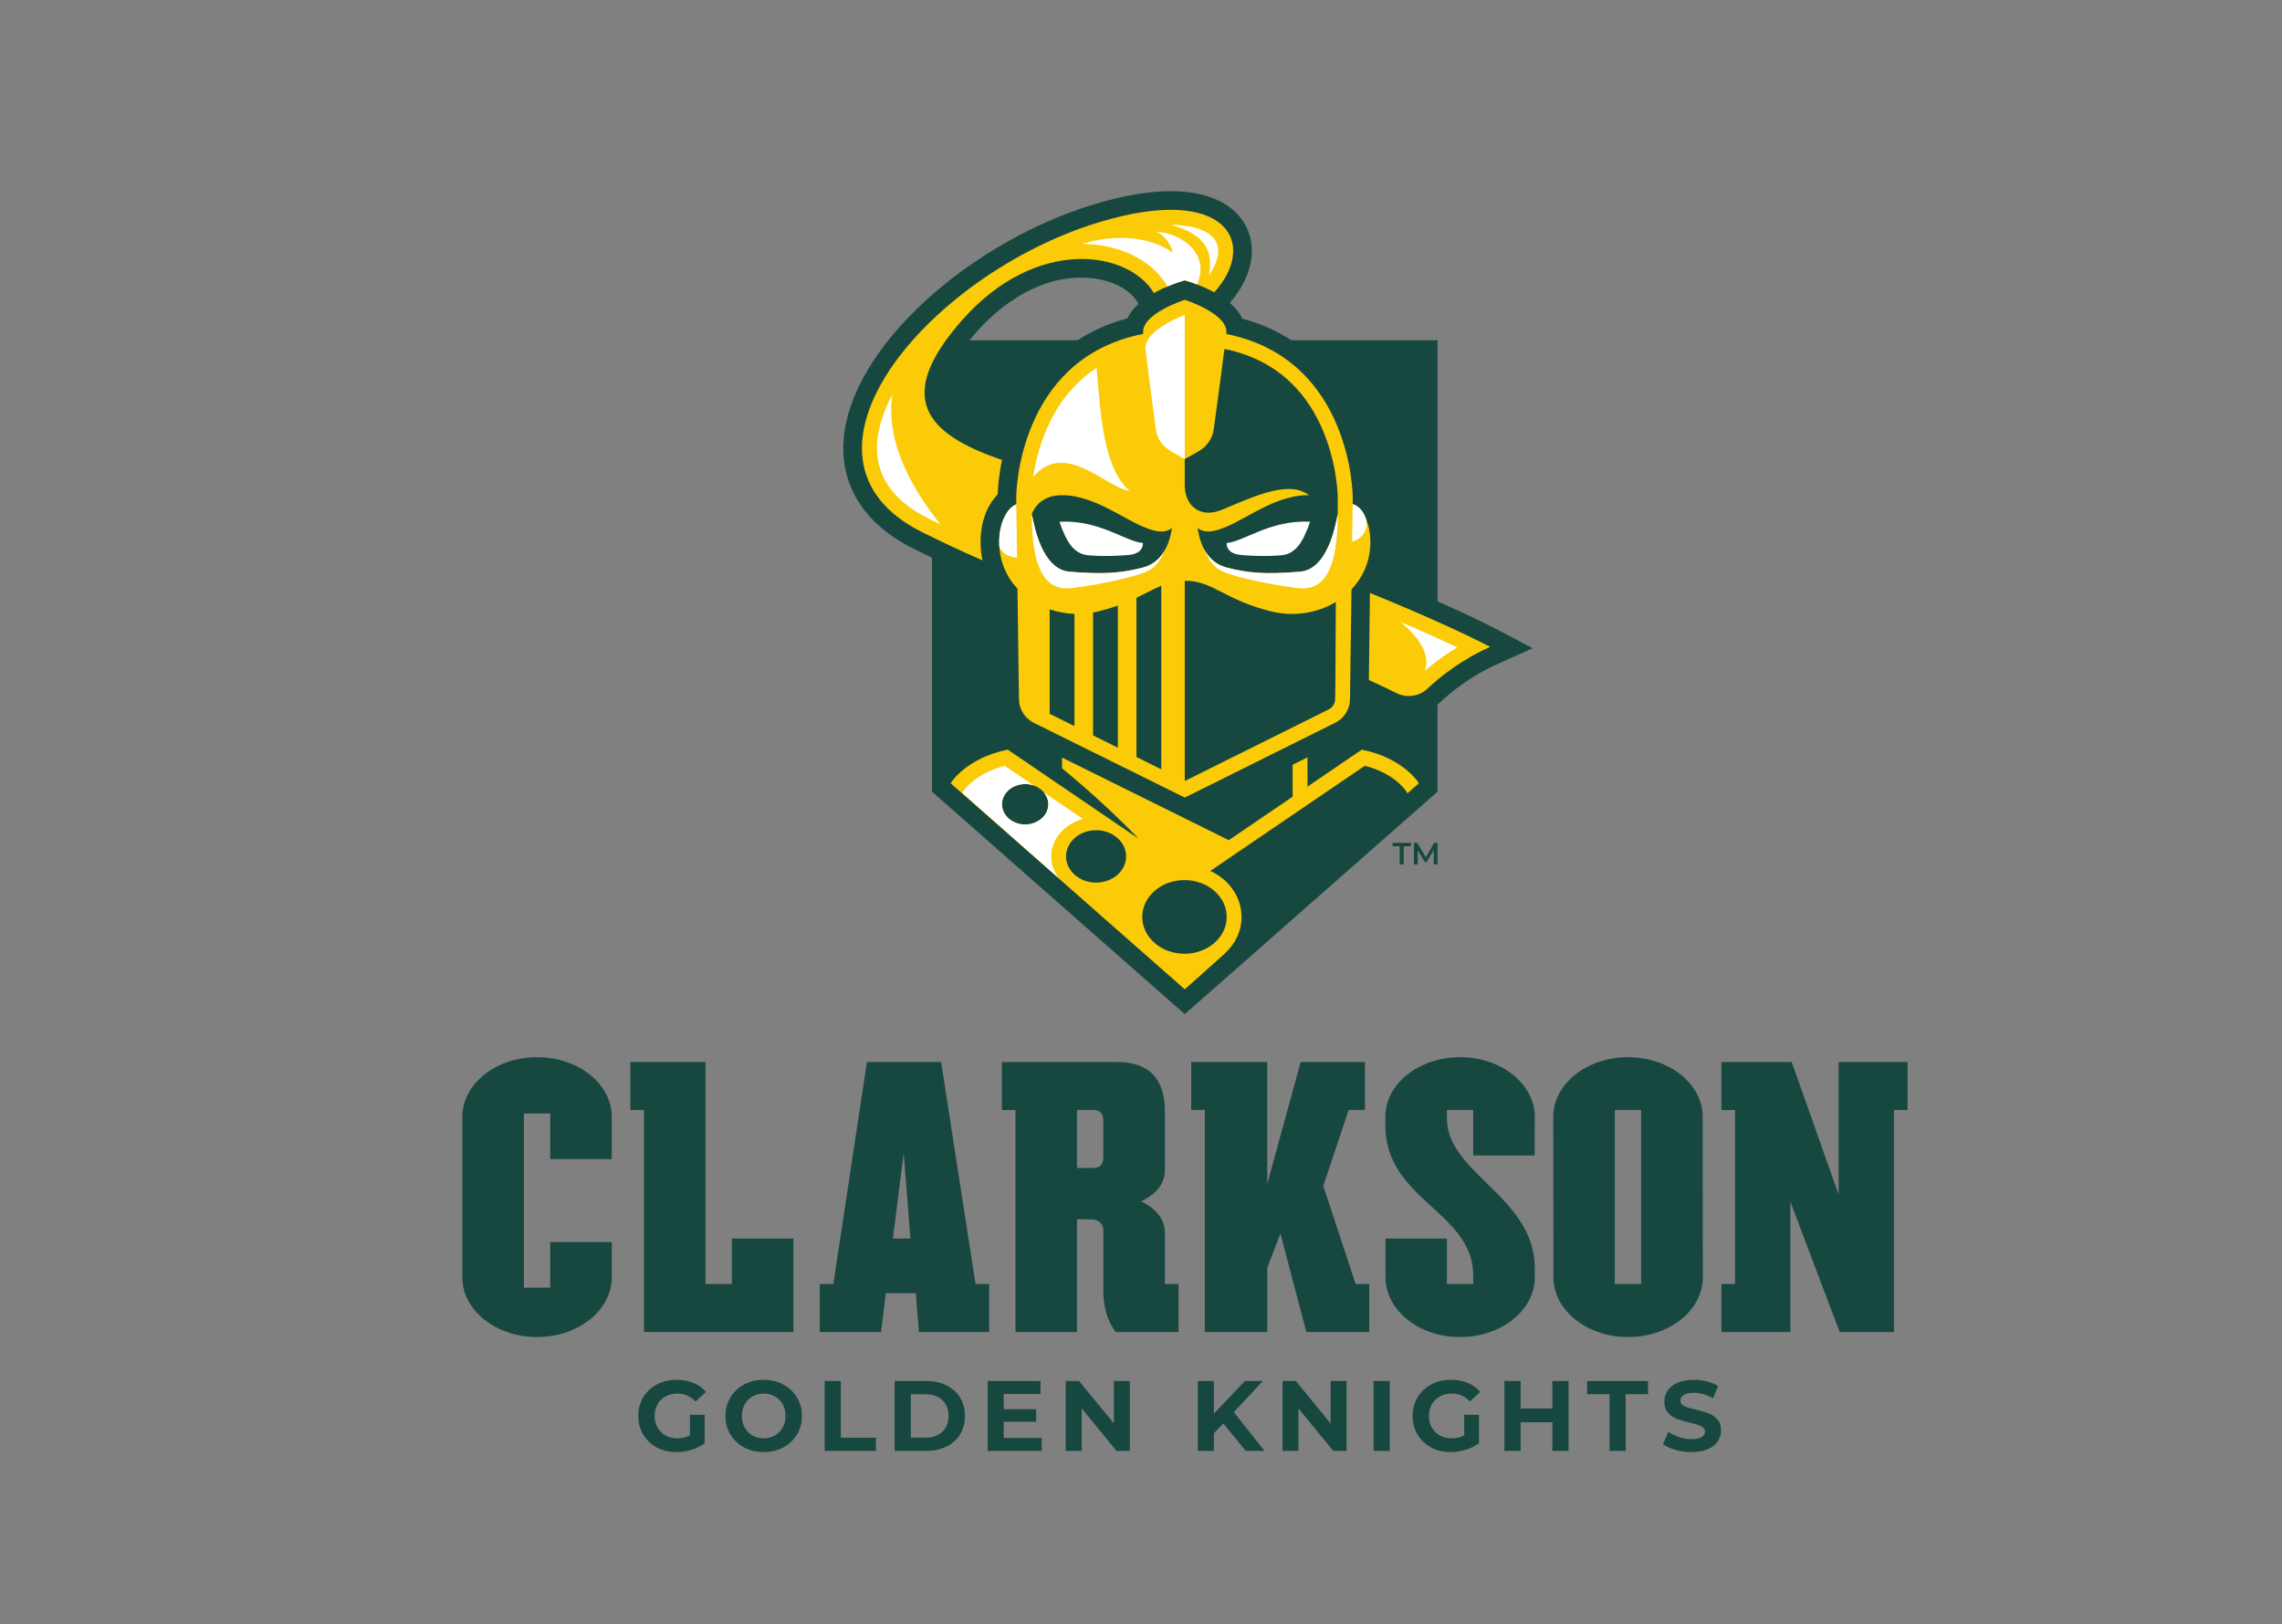 <?xml version="1.0" encoding="utf-8"?>
<!-- Generator: Adobe Illustrator 26.0.3, SVG Export Plug-In . SVG Version: 6.00 Build 0)  -->
<svg version="1.0" id="katman_1" xmlns="http://www.w3.org/2000/svg" xmlns:xlink="http://www.w3.org/1999/xlink" x="0px" y="0px"
	 viewBox="0 0 409.2 291.2" style="enable-background:new 0 0 409.2 291.2;" xml:space="preserve">
<rect x="0" y="0" width="409.2" height="291.2" fill="#808080" stroke="none"/>
<style type="text/css">
	.st0{fill:#174840;}
	.st1{fill:#FBCB07;}
	.st2{fill:#FFFFFF;}
</style>
<g transform="matrix(.016 0 0 -.016 -45.029 90.684)">
	<path class="st0" d="M13679,1854.4c22.7,27.7,46.6,55.9,71.9,84.7c202.6,230.6,625.9,617.5,1185.6,617.5
		c198.1,0,378.1-52.4,506.8-147.4c39.1-28.9,94.4-78.4,130.8-146.5c-51.3-46.6-95.8-100.7-124.4-162.8
		c-217.8-57.4-402.2-143-558.3-245.4L13679,1854.4z M19611.4-1396.6c-177.8,93.5-417.2,206.4-686.2,325.3v2925.7h-1638.6
		c-154.3,101.2-336.2,185.9-550.7,243.3c-30.8,68.1-80.9,126.7-138.2,176.3c34.8,40.1,66.3,81.3,94.4,123.5
		c134.4,202.2,181.8,418.8,133.6,609.9c-41.4,164-148.3,298.5-309.1,388.9c-152,85.5-347.4,128.9-580.7,128.9
		c-250.5,0-542.8-50.2-868.7-149.3c-666.6-202.6-1349.4-593.1-1873.4-1071.6c-554.7-506.5-882.7-1058.3-923.7-1553.7
		c-21.2-256.4,33.4-491.8,162.2-699.7c133.4-215.3,344.5-395.5,627.3-535.7c67.4-33.4,134-65.8,200-97.5v-2621.7l2832.8-2493.3
		l2832.8,2493.3v976.5c10.4,8.4,20.5,17,30.4,26.2c130.9,122.9,348.8,297.1,644,429.2l392.2,175.5L19611.4-1396.6z"/>
	<path class="st1" d="M16029.5,2506.8l63,19.9l62.9-19.9c5.7-1.8,135.7-43.4,267.8-114.7c497.7,549,140.4,1220.4-1295.3,784.1
		C13218.6,2596,11470.5,535.7,13152.4-297.6c233.9-115.9,457.4-220.3,672.6-314.3c-14.1,66.6-21.3,135.3-21.3,205.5
		c0,214.4,67.2,397.9,175.1,513.2c5,9.3,10.5,16.9,16.5,22.5c2.4,62.5,11.8,203.8,48.7,384.6
		c-878.2,296.9-1197.4,712.1-449.9,1563.1c831.5,946.5,1869,783.3,2151.9,306.7c0.8,0.5,1.6,0.9,2.4,1.4
		C15885,2460.7,16023.7,2504.9,16029.5,2506.8"/>
	<path class="st1" d="M16562.3-4607.6c0-228-211.9-412.9-473.2-412.9c-261.3,0-473.2,184.9-473.2,412.9
		c0,228,211.9,412.9,473.2,412.9C16350.5-4194.7,16562.3-4379.6,16562.3-4607.6z M15098.5-4223.1c-185.8,0-336.5,131.4-336.5,293.6
		c0,162.2,150.7,293.6,336.5,293.6s336.5-131.5,336.5-293.6C15435-4091.7,15284.4-4223.1,15098.5-4223.1z M14303.4-3571.6
		c-143.3,0-259.4,101.4-259.4,226.4c0,125,116.1,226.4,259.4,226.4c143.3,0,259.4-101.4,259.4-226.4
		C14562.8-3470.3,14446.6-3571.6,14303.4-3571.6z M18075.9-2733.3c-228-155.2-429.7-292.4-608.2-413.9v327.8l-166.3-82.7v-358.2
		c-297.9-202.7-522.3-355.4-691.1-470.3l-33-22.5l4.6,7.7L14717.2-2822v-120c0,0,469.2-380.8,857.4-788.8
		c-291.8,198.6-748.9,509.7-1465.6,997.4c-469.7-93-640.6-376.1-640.6-376.1L16092.4-5419l448.8,400.9l-0.5,0.8
		c116,104.9,187.8,249.8,187.8,409.6c0,224.8-142.4,419.9-349.6,515.8l195.6,133.1l1535.6,1045c323.8-83.6,451.1-266.1,462.7-283.5
		c0,0,6.5-10.8,8.6-15c2-4.3,5.4-11.3,5.4-11.3l129.7,114.2C18716.5-3109.4,18545.5-2826.3,18075.9-2733.3"/>
	<path class="st2" d="M16460.1,2915.1c-36.8,145.9-232.7,233-524.1,233c386-104.6,478.7-295,427.6-563.1
		C16451.4,2708,16482.5,2826.3,16460.1,2915.1"/>
	<path class="st1" d="M18167.8-977.6l-12.2-974.6c121.8-56.2,227.8-106.7,311-148c114.8-57,252.8-36.5,346.2,51.2
		c140.3,131.8,378.4,322.9,701.6,467.5C19201.3-1416.9,18691.3-1190,18167.8-977.6"/>
	<path class="st1" d="M17973.9,18.6l1,76.3l0,0c0,0-0.3,1547.2-1417.2,1830.1c0.3,2.2,0.6,4.7,0.8,6.8
		c25.8,220.4-466.1,376-466.1,376l0,0l0,0c0,0-491.9-155.6-466.1-376c0.2-1.8,0.4-3.8,0.7-5.6
		C14203.6,1646.7,14203.3,94.8,14203.3,94.8l0,0h0l1.1-78.9c-109.9-43.9-191.9-216.3-191.9-422.4c0-207,78.3-386.5,204.8-523.3
		l16.8-1234.9c0-113.4,64.3-217,165.8-267.3l1692.5-838.3l1685.8,838.3c101.6,50.3,165.9,153.9,165.9,267.3l16.7,1227.7
		c130.5,137.6,211.6,319.7,211.6,530.4C18172.4-196.2,18087.1-21,17973.9,18.6"/>
	<path class="st0" d="M17058.4-1183.2c-529.6,131.7-649.5,343.1-966,343.1v-2244.4l1612,801.6c45.3,22.4,73.4,67.7,73.4,118.3
		l3,198.8l4.3,887.7C17580.2-1202.2,17317.9-1247.7,17058.4-1183.2"/>
	<path class="st0" d="M17807.1,94.5c0,4.4-4.3,443-222.5,870.4c-219.2,429.3-570.7,694.6-1047.6,793
		c-32.7-257.5-86.6-662-121.3-908.1c-14.1-99.8-78.1-188.9-174.8-243.2l-148.4-83.4l-0.5,1.2c0-151.2,0-263.1,0-292.6
		c0-238.4,179.1-377.6,419.7-275.7c261.2,110.6,455,192.9,629.7,222c169.4,28.2,271.8-5.2,342.7-59.6
		c-103.4,3.7-224.3-21.1-357.1-71.1c-337-126.8-704-445.8-891-297c11.3-65.8,53.4-371.6,322.4-441.8
		c236.5-61.7,433.2-80.1,824.9-47.6c305.5,25.4,395.1,499,423.8,647.6C17807.1-45.2,17807.1,51.8,17807.1,94.5"/>
	<path class="st2" d="M16296.3-459.6L16296.3-459.6c0.1-0.1,0.1-0.3,0.2-0.4C16296.4-459.9,16296.4-459.8,16296.3-459.6"/>
	<path class="st2" d="M17383.3-739.1c-391.7-32.5-588.3-14.1-824.9,47.6c-126,32.9-202.2,117.4-248.8,204.8
		c61.5-126.7,94-223.7,304-285.8c190.8-56.4,468-116.2,746.1-150c297.2-36.1,447.3,213.3,447.3,830.9
		C17778.4-240.1,17688.8-713.7,17383.3-739.1"/>
	<path class="st2" d="M18122.6-145.3c-26,87.3-85,145-148.7,164.7l-5.7-421C18081.4-377.1,18156.2-257.9,18122.6-145.3"/>
	<path class="st2" d="M14212.5-583.7l-8.2,599.7c-109.9-43.9-191.9-216.3-191.9-422.4c0-16.9,0.6-33.6,1.6-50.1
		C14039.6-531.6,14122.3-574,14212.5-583.7"/>
	<path class="st2" d="M17496.7-178.8c0,0-13.6-37.5-26.8-74.7c-43.4-103.9-111.8-280.5-285.4-300.2c-160.3-18.2-443.4-5.3-505.4,8.7
		c-71.7,16.2-118,56.9-118,127.2C16761.6-399.8,17047.4-156.5,17496.7-178.8"/>
	<path class="st0" d="M15626.4-691.4c269,70.2,311.1,376,322.4,441.8c-187-148.8-554,170.2-891,297
		c-264.4,99.5-481.6,99.5-607.2-27.6c-29.6-29.9-54.1-66.9-72.9-111.3c28.8-148.6,118.3-622.2,423.9-647.6
		C15193.2-771.6,15389.9-753.2,15626.4-691.4"/>
	<path class="st2" d="M15626.4-691.4c-236.5-61.7-433.2-80.1-824.9-47.6c-305.5,25.4-395,499-423.8,647.6
		c0-617.6,150.2-867,447.3-830.9c278.1,33.8,555.3,93.6,746.1,150c210,62,242.5,159.1,304,285.8
		C15828.6-574,15752.4-658.6,15626.4-691.4"/>
	<path class="st2" d="M14688.2-178.8c0,0,13.6-37.5,26.8-74.7c43.4-103.9,111.8-280.5,285.4-300.2c160.3-18.2,443.4-5.3,505.4,8.7
		c71.7,16.2,118,56.9,118,127.2C15423.3-399.8,15137.5-156.5,14688.2-178.8"/>
	<path class="st0" d="M15550.9-1031.5v-1783.7l278.3-138.4v2058.1C15743.9-931.1,15658.9-980.1,15550.9-1031.5"/>
	<path class="st0" d="M15126.5-1183.2c-20.7-5.1-41.3-9.3-62-13.1v-1377.1l278.3-138.4v1593.5
		C15278.8-1141,15207.5-1163,15126.5-1183.2"/>
	<path class="st0" d="M14578.1-1160.9v-1170.6l278.3-138.4v1258.2C14759.8-1208.4,14666-1190.9,14578.1-1160.9"/>
	<path class="st2" d="M18510.4-1302.7c229.4-184.2,335.3-387.5,272.5-546.7c95.1,81.8,216.2,174.4,361.8,263.2
		C18958.9-1498.1,18741.2-1401.1,18510.4-1302.7"/>
	<path class="st2" d="M14595.8-3929.5c0,197.6,149.8,364.3,355.6,419.2l-439.6,299.1c31.9-37.5,50.9-83.8,50.9-134.1
		c0-125-116.1-226.4-259.4-226.4c-143.3,0-259.4,101.4-259.4,226.4c0,125,116.1,226.4,259.4,226.4c34.4,0,67.2-6,97.3-16.6
		l-325.8,221.7c-323.8-83.6-451.1-266-462.7-283.5l-12.4-21.9l1081.5-955C14627.3-4104.2,14595.8-4020.1,14595.8-3929.5"/>
	<path class="st2" d="M15474.5,167.6c-305.9,253.5-331.2,942.8-370,1376.5c-213.5-138.1-384.3-331.2-510.9-579.2
		c-120-235-175.2-473.3-200.7-641C14756.1,743.6,15213.9,195,15474.5,167.6"/>
	<path class="st2" d="M15652.4,1746.8c33-258,83.6-662,116.8-897.1c14.1-99.8,78.1-188.9,174.8-243.2l148.4-83.4v1615.4
		C16092.4,2138.6,15625.4,1969.4,15652.4,1746.8"/>
	<path class="st2" d="M15898.1,2457.3c73.3,31,127.8,48.4,131.4,49.5l63,19.9l62.9-19.9c2.6-0.8,31.8-10.2,75.4-26.9
		c137.4,316.2-120.9,562-462.4,593.6c75.3-28.2,170.1-130.2,188.2-235.2c-236.1,165.1-607.7,220.1-1019.8,95.4
		c278,0,537.5-78.6,730.7-221.2C15766.6,2639.4,15843.9,2552.8,15898.1,2457.3"/>
	<path class="st2" d="M12814.7,1244.4c-95.7-179.6-154.8-357-168.7-524.8c-30.5-368.7,165-660.2,581.1-866.4
		c42.5-21.1,84.6-41.6,126.5-62C13074.6,139.9,12732,686,12814.7,1244.4"/>
	<path class="st0" d="M18501.4-3815.7h-80.2v38h205.3v-38h-80.2v-204h-44.9V-3815.7z"/>
	<path class="st0" d="M18882.7-4019.6l-0.3,160.4l-79.5-132.7h-20l-79.5,130.7v-158.3h-42.9v242h37l96.1-160.4l94.4,160.4h37
		l0.4-242H18882.7z"/>
	<path class="st0" d="M10546.2-10187.7h165.6v-317.8c-42.5-32.1-91.8-56.7-147.7-73.9c-56-17.1-112.3-25.7-169-25.7
		c-81.3,0-154.4,17.3-219.3,52c-64.9,34.7-115.8,82.8-152.8,144.4c-36.9,61.5-55.4,131.1-55.4,208.7c0,77.6,18.5,147.1,55.4,208.7
		c36.9,61.5,88.2,109.7,153.9,144.4c65.6,34.7,139.5,52,221.6,52c68.7,0,130.9-11.6,186.9-34.7c56-23.1,103-56.7,141-100.7
		l-116.4-107.5c-56,58.9-123.5,88.4-202.6,88.4c-50,0-94.4-10.5-133.2-31.3c-38.8-20.9-69-50.4-90.6-88.4
		c-21.6-38-32.5-81.7-32.5-130.9c0-48.5,10.8-91.7,32.5-129.8c21.6-38,51.6-67.7,90.1-89c38.4-21.3,82.3-31.9,131.5-31.9
		c52.2,0,99.2,11.2,141,33.6L10546.2-10187.7z"/>
	<path class="st0" d="M11498.6-10418.8c37.3,21.3,66.6,50.9,87.8,89c21.3,38.1,31.9,81.3,31.9,129.8c0,48.5-10.6,91.8-31.9,129.8
		c-21.3,38-50.5,67.7-87.8,88.9c-37.3,21.3-79.1,31.9-125.3,31.9c-46.3,0-88-10.6-125.3-31.9c-37.3-21.3-66.6-50.9-87.8-88.9
		c-21.3-38.1-31.9-81.3-31.9-129.8c0-48.5,10.6-91.7,31.9-129.8c21.3-38,50.5-67.7,87.8-89c37.3-21.3,79.1-31.9,125.3-31.9
		C11419.5-10450.6,11461.3-10440,11498.6-10418.8z M11153.4-10552.5c-65.3,35-116.4,83.4-153.3,144.9
		c-36.9,61.6-55.4,130.8-55.4,207.6c0,76.8,18.5,146,55.4,207.6c36.9,61.6,88,109.8,153.3,144.9c65.3,35.1,138.6,52.6,219.9,52.6
		c81.3,0,154.4-17.5,219.3-52.6c64.9-35.1,116-83.4,153.3-144.9c37.3-61.5,56-130.7,56-207.6c0-76.8-18.7-146-56-207.6
		c-37.3-61.5-88.4-109.9-153.3-144.9c-64.9-35.1-138-52.6-219.3-52.6S11218.6-10587.6,11153.4-10552.5"/>
	<path class="st0" d="M12056.4-9808.3h181.3v-635.6h392.8v-147.7h-574.1L12056.4-9808.3z"/>
	<path class="st0" d="M13187.8-10442.8c78.3,0,140.8,21.8,187.4,65.5c46.6,43.6,70,102.8,70,177.4c0,74.6-23.3,133.7-70,177.4
		c-46.6,43.7-109.1,65.5-187.4,65.5h-165.6v-485.7H13187.8z M12840.8-9808.3h355.9c85.1,0,160.2-16.2,225.5-48.7
		c65.3-32.5,116-78.2,152.2-137.1c36.2-58.9,54.3-127.6,54.3-205.9c0-78.4-18.1-147-54.3-205.9c-36.2-58.9-86.9-104.6-152.2-137.1
		c-65.3-32.5-140.5-48.7-225.5-48.7h-355.9V-9808.3z"/>
	<path class="st0" d="M14489.7-10446.2v-145.5h-606.5v783.4h592v-145.5h-411.8v-170.1h363.7v-141h-363.7v-181.3H14489.7z"/>
	<path class="st0" d="M15476.7-9808.3v-783.4h-148.8l-390.6,475.6v-475.6h-179.1v783.4h150l389.4-475.6v475.6H15476.7z"/>
	<path class="st0" d="M16524.2-10283.9l-105.2-109.7v-198.1h-180.2v783.4h180.2v-365.9l346.9,365.9h201.4l-324.5-349.2l343.5-434.2
		h-211.5L16524.2-10283.9z"/>
	<path class="st0" d="M17905.8-9808.3v-783.4h-148.8l-390.6,475.6v-475.6h-179v783.4h149.9l389.5-475.6v475.6H17905.8z"/>
	<path class="st0" d="M18208.6-9808.3h181.3v-783.4h-181.3V-9808.3z"/>
	<path class="st0" d="M19224.1-10187.7h165.6v-317.8c-42.5-32.1-91.8-56.7-147.7-73.9c-56-17.1-112.3-25.7-169-25.7
		c-81.3,0-154.5,17.3-219.4,52c-64.9,34.7-115.8,82.8-152.7,144.4c-36.9,61.5-55.4,131.1-55.4,208.7c0,77.6,18.5,147.1,55.4,208.7
		c36.9,61.5,88.2,109.7,153.9,144.4c65.6,34.7,139.5,52,221.6,52c68.6,0,130.9-11.6,186.9-34.7c56-23.1,103-56.7,141-100.7
		l-116.4-107.5c-55.9,58.9-123.5,88.4-202.5,88.4c-50,0-94.4-10.5-133.2-31.3c-38.8-20.9-69-50.4-90.7-88.4
		c-21.7-38-32.5-81.7-32.5-130.9c0-48.5,10.8-91.7,32.5-129.8c21.6-38,51.6-67.7,90.1-89c38.4-21.3,82.3-31.9,131.5-31.9
		c52.2,0,99.2,11.2,141,33.6L19224.1-10187.7z"/>
	<path class="st0" d="M20393.6-9808.3v-783.4h-181.3v321.2h-355.9v-321.2h-181.3v783.4h181.3v-308.9h355.9v308.9H20393.6z"/>
	<path class="st0" d="M20852.5-9956h-250.7v147.7h682.6V-9956h-250.7v-635.7h-181.3V-9956z"/>
	<path class="st0" d="M21590.8-10579.9c-57.8,16.8-104.3,38.6-139.3,65.5l61.6,136.5c33.6-24.6,73.5-44.4,119.7-59.3
		c46.2-14.9,92.5-22.4,138.8-22.4c51.5,0,89.5,7.7,114.1,22.9c24.6,15.3,37,35.6,37,61c0,18.6-7.3,34.1-21.9,46.5
		c-14.5,12.3-33.2,22.2-55.9,29.6c-22.8,7.5-53.5,15.7-92.4,24.6c-59.7,14.2-108.5,28.3-146.6,42.5c-38.1,14.2-70.7,36.9-97.9,68.3
		c-27.2,31.4-40.8,73.1-40.8,125.3c0,45.5,12.3,86.7,36.9,123.6c24.6,36.9,61.7,66.2,111.3,87.9c49.6,21.6,110.2,32.5,181.9,32.5
		c49.9,0,98.8-6,146.6-17.9c47.8-12,89.5-29.1,125.3-51.5l-56-137.7c-72.4,41-144.7,61.6-217.1,61.6c-50.7,0-88.2-8.2-112.5-24.6
		c-24.2-16.4-36.3-38.1-36.3-64.9c0-26.9,14-46.8,42-59.9c28-13.1,70.7-25.9,128.1-38.6c59.7-14.2,108.6-28.3,146.6-42.5
		s70.7-36.6,97.9-67.2c27.2-30.6,40.8-72,40.8-124.2c0-44.8-12.5-85.6-37.5-122.5c-25-36.9-62.5-66.2-112.4-87.8
		c-50-21.6-110.8-32.5-182.4-32.5C21708.5-10605.1,21648.6-10596.7,21590.8-10579.9"/>
	<path class="st0" d="M12821.2-8211.6l121,956.6l75.6-956.6H12821.2z M13361.9-6234H12530l-376.3-2488h-152.4v-537h687.5l52.9,434.9
		h336.5l34-434.9h787.6v537h-152.4L13361.9-6234z"/>
	<path class="st0" d="M17644.3-7621.7l285.1,850.8h182.6v537h-2.6h-693.1h-25.3l-374.3-1365v1365h-851.9v-537h152.4v-2488h699.5
		v718.4l147.5,385.7l291.1-1104.1h9.1h695.7v537h-152.4L17644.3-7621.7z"/>
	<path class="st0" d="M11016.4-8211.6V-8722h-294.9v2488h-842.4v-537h152.4v-2488h1674.9v1047.4L11016.4-8211.6z"/>
	<path class="st0" d="M9670.6-8251.6h-690v-510.5h-294.9V-6811h294.9v-510.4h690v472.6c0,369.7-374.9,669.3-837.4,669.3
		s-837.4-299.6-837.4-669.3c0-0.1,0-1659.8,0-1797.5c0-369.6,374.9-669.3,837.4-669.3s837.5,299.6,837.5,669.3
		C9670.6-8552.8,9670.6-8251.7,9670.6-8251.6"/>
	<path class="st0" d="M15179.7-7300.3c0-87-41.6-121-117.2-121h-177.7v650.4h177.7c75.6,0,117.2-34,117.2-121V-7300.3z
		 M15869.7-8147.3c0,139.9-90.7,272.2-268.5,351.6c177.7,79.4,268.5,208,268.5,351.7v657.9c0,385.7-199.9,552.1-532.6,552.1h-1294.7
		v-537h152.4v-2488h690v1262.9h151.3c94.5,0,143.7-53,143.7-117.2v-676.8c0-158.8,26.9-318.9,138.2-468.9h704.2v537h-152.4V-8147.3z
		"/>
	<path class="st0" d="M24192.8-6771v537h-772.5v-1486l-525.6,1486h-787.6v-537h152.4V-8722h-152.4v-537h772.5v1459.5l552.1-1459.5
		h608.8v2488H24192.8z"/>
	<path class="st0" d="M19030.4-6865.4v94.5h294.9v-510.8h688.6c-0.3,240.5,0.7,433,1.3,432.9c0,369.7-374.9,669.3-837.4,669.3
		s-837.4-299.6-837.4-669.3c0-45.6,0-97.1,0-97.1c0-833.6,984.9-965,984.9-1680.8v-95.3h-294.9v510.1h-688.7
		c0.3-251.4,0.5-408.5,0.5-434.5c0-369.6,373.1-669.3,835.6-669.3s837.4,299.6,837.4,669.3c0,59,0.1,96.7,0.1,96.7
		C20015.4-7740.9,19030.4-7485.7,19030.4-6865.4"/>
	<path class="st0" d="M20912-6770.9h294.9V-8722H20912V-6770.9z M21898.6-8642.1c-1.6,93.3-1.7,1784.6-1.7,1793.3
		c0,369.7-375,669.3-837.4,669.3c-462.5,0-837.4-299.6-837.4-669.3c0-356.7,1.8-1797.5,1.8-1797.5v0l0,0
		c0-369.6,374.9-669.3,837.4-669.3c462.5,0,837.4,299.6,837.4,669.3C21898.7-8644.9,21898.6-8643.7,21898.6-8642.1"/>
</g>
</svg>
